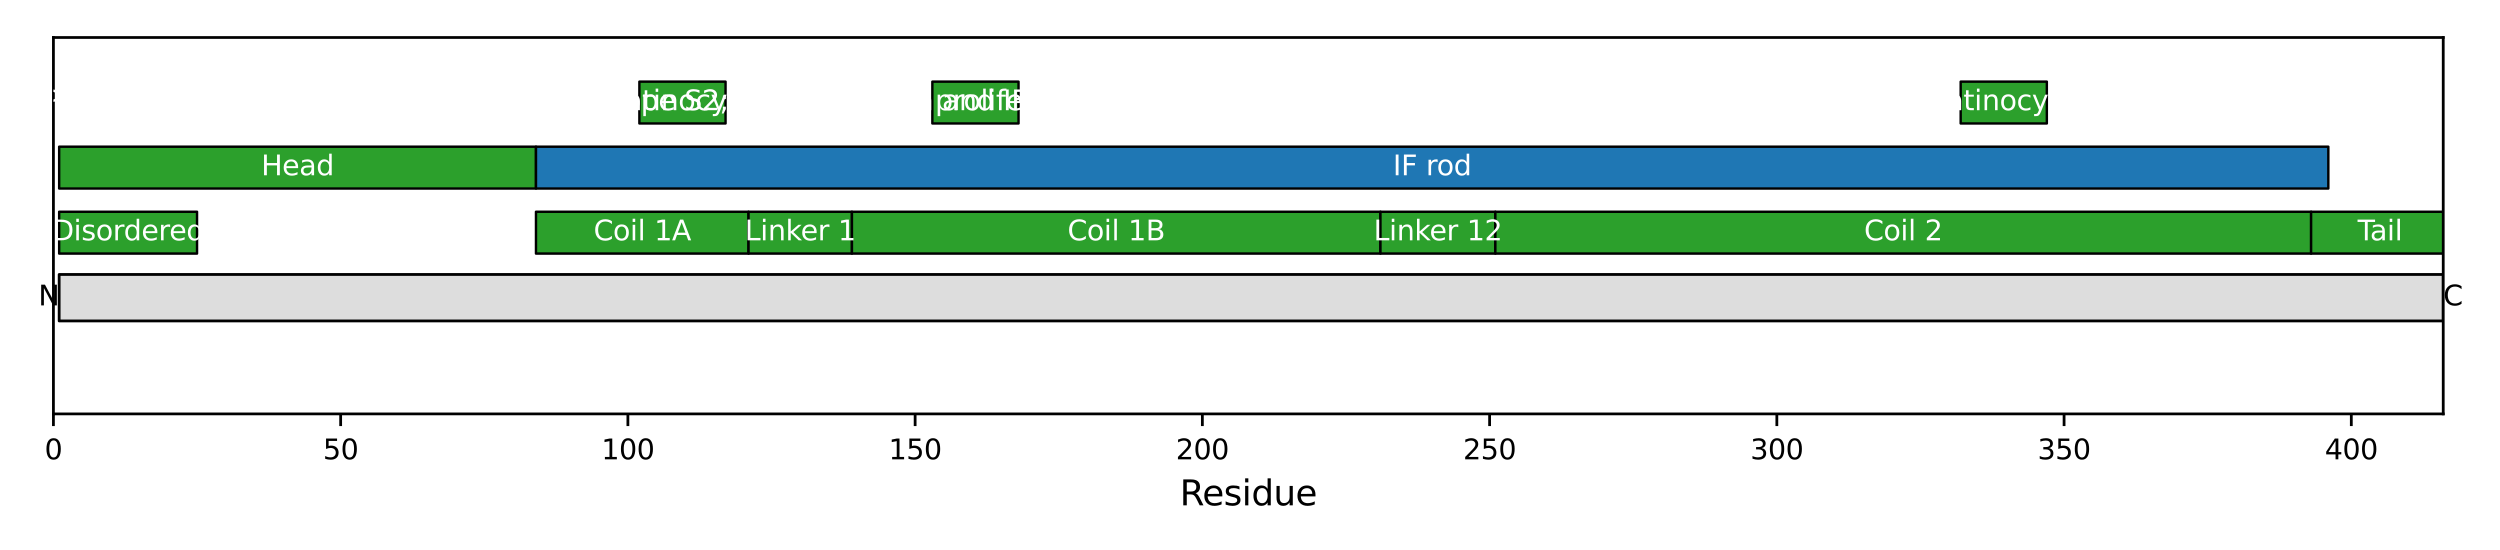 <?xml version="1.0" encoding="utf-8" standalone="no"?>
<!DOCTYPE svg PUBLIC "-//W3C//DTD SVG 1.1//EN"
  "http://www.w3.org/Graphics/SVG/1.1/DTD/svg11.dtd">
<svg xmlns:xlink="http://www.w3.org/1999/xlink" width="720pt" height="158.4pt" viewBox="0 0 720 158.4" xmlns="http://www.w3.org/2000/svg" version="1.1">
 <defs>
  <style type="text/css">*{stroke-linejoin: round; stroke-linecap: butt}</style>
 </defs>
 <g id="figure_1">
  <g id="patch_1">
   <path d="M 0 158.4 
L 720 158.4 
L 720 0 
L 0 0 
z
" style="fill: #ffffff"/>
  </g>
  <g id="axes_1">
   <g id="patch_2">
    <path d="M 15.384 119.2 
L 703.65 119.2 
L 703.65 10.8 
L 15.384 10.8 
z
" style="fill: #ffffff"/>
   </g>
   <g id="patch_3">
    <path d="M 17.038 92.435 
L 703.65 92.435 
L 703.65 79.052 
L 17.038 79.052 
z
" clip-path="url(#p76e90df660)" style="fill: #dddddd; stroke: #000000; stroke-width: 0.8; stroke-linejoin: miter"/>
   </g>
   <g id="PatchCollection_1">
    <path d="M 17.038 73.03 
L 56.746 73.03 
L 56.746 60.985 
L 17.038 60.985 
z
" clip-path="url(#p76e90df660)" style="fill: #2ca02c; stroke: #000000; stroke-width: 0.7"/>
    <path d="M 17.038 54.294 
L 154.361 54.294 
L 154.361 42.249 
L 17.038 42.249 
z
" clip-path="url(#p76e90df660)" style="fill: #2ca02c; stroke: #000000; stroke-width: 0.7"/>
    <path d="M 154.361 73.03 
L 215.577 73.03 
L 215.577 60.985 
L 154.361 60.985 
z
" clip-path="url(#p76e90df660)" style="fill: #2ca02c; stroke: #000000; stroke-width: 0.7"/>
    <path d="M 154.361 54.294 
L 670.56 54.294 
L 670.56 42.249 
L 154.361 42.249 
z
" clip-path="url(#p76e90df660)" style="fill: #1f77b4; stroke: #000000; stroke-width: 0.7"/>
    <path d="M 184.141 35.558 
L 208.959 35.558 
L 208.959 23.514 
L 184.141 23.514 
z
" clip-path="url(#p76e90df660)" style="fill: #2ca02c; stroke: #000000; stroke-width: 0.7"/>
    <path d="M 215.577 73.03 
L 245.357 73.03 
L 245.357 60.985 
L 215.577 60.985 
z
" clip-path="url(#p76e90df660)" style="fill: #2ca02c; stroke: #000000; stroke-width: 0.7"/>
    <path d="M 245.357 73.03 
L 397.57 73.03 
L 397.57 60.985 
L 245.357 60.985 
z
" clip-path="url(#p76e90df660)" style="fill: #2ca02c; stroke: #000000; stroke-width: 0.7"/>
    <path d="M 268.52 35.558 
L 293.337 35.558 
L 293.337 23.514 
L 268.52 23.514 
z
" clip-path="url(#p76e90df660)" style="fill: #2ca02c; stroke: #000000; stroke-width: 0.7"/>
    <path d="M 397.57 73.03 
L 430.66 73.03 
L 430.66 60.985 
L 397.57 60.985 
z
" clip-path="url(#p76e90df660)" style="fill: #2ca02c; stroke: #000000; stroke-width: 0.7"/>
    <path d="M 430.66 73.03 
L 665.597 73.03 
L 665.597 60.985 
L 430.66 60.985 
z
" clip-path="url(#p76e90df660)" style="fill: #2ca02c; stroke: #000000; stroke-width: 0.7"/>
    <path d="M 564.673 35.558 
L 589.49 35.558 
L 589.49 23.514 
L 564.673 23.514 
z
" clip-path="url(#p76e90df660)" style="fill: #2ca02c; stroke: #000000; stroke-width: 0.7"/>
    <path d="M 665.597 73.03 
L 705.304 73.03 
L 705.304 60.985 
L 665.597 60.985 
z
" clip-path="url(#p76e90df660)" style="fill: #2ca02c; stroke: #000000; stroke-width: 0.7"/>
   </g>
   <g id="matplotlib.axis_1">
    <g id="xtick_1">
     <g id="line2d_1">
      <defs>
       <path id="m60214bdbd6" d="M 0 0 
L 0 3.5 
" style="stroke: #000000; stroke-width: 0.8"/>
      </defs>
      <g>
       <use xlink:href="#m60214bdbd6" x="15.384" y="119.2" style="stroke: #000000; stroke-width: 0.8"/>
      </g>
     </g>
     <g id="text_1">
      <!-- 0 -->
      <g transform="translate(12.839 132.279) scale(0.08 -0.08)">
       <defs>
        <path id="DejaVuSans-30" d="M 2034 4250 
Q 1547 4250 1301 3770 
Q 1056 3291 1056 2328 
Q 1056 1369 1301 889 
Q 1547 409 2034 409 
Q 2525 409 2770 889 
Q 3016 1369 3016 2328 
Q 3016 3291 2770 3770 
Q 2525 4250 2034 4250 
z
M 2034 4750 
Q 2819 4750 3233 4129 
Q 3647 3509 3647 2328 
Q 3647 1150 3233 529 
Q 2819 -91 2034 -91 
Q 1250 -91 836 529 
Q 422 1150 422 2328 
Q 422 3509 836 4129 
Q 1250 4750 2034 4750 
z
" transform="scale(0.016)"/>
       </defs>
       <use xlink:href="#DejaVuSans-30"/>
      </g>
     </g>
    </g>
    <g id="xtick_2">
     <g id="line2d_2">
      <g>
       <use xlink:href="#m60214bdbd6" x="98.108" y="119.2" style="stroke: #000000; stroke-width: 0.8"/>
      </g>
     </g>
     <g id="text_2">
      <!-- 50 -->
      <g transform="translate(93.018 132.279) scale(0.08 -0.08)">
       <defs>
        <path id="DejaVuSans-35" d="M 691 4666 
L 3169 4666 
L 3169 4134 
L 1269 4134 
L 1269 2991 
Q 1406 3038 1543 3061 
Q 1681 3084 1819 3084 
Q 2600 3084 3056 2656 
Q 3513 2228 3513 1497 
Q 3513 744 3044 326 
Q 2575 -91 1722 -91 
Q 1428 -91 1123 -41 
Q 819 9 494 109 
L 494 744 
Q 775 591 1075 516 
Q 1375 441 1709 441 
Q 2250 441 2565 725 
Q 2881 1009 2881 1497 
Q 2881 1984 2565 2268 
Q 2250 2553 1709 2553 
Q 1456 2553 1204 2497 
Q 953 2441 691 2322 
L 691 4666 
z
" transform="scale(0.016)"/>
       </defs>
       <use xlink:href="#DejaVuSans-35"/>
       <use xlink:href="#DejaVuSans-30" transform="translate(63.623 0)"/>
      </g>
     </g>
    </g>
    <g id="xtick_3">
     <g id="line2d_3">
      <g>
       <use xlink:href="#m60214bdbd6" x="180.832" y="119.2" style="stroke: #000000; stroke-width: 0.8"/>
      </g>
     </g>
     <g id="text_3">
      <!-- 100 -->
      <g transform="translate(173.197 132.279) scale(0.08 -0.08)">
       <defs>
        <path id="DejaVuSans-31" d="M 794 531 
L 1825 531 
L 1825 4091 
L 703 3866 
L 703 4441 
L 1819 4666 
L 2450 4666 
L 2450 531 
L 3481 531 
L 3481 0 
L 794 0 
L 794 531 
z
" transform="scale(0.016)"/>
       </defs>
       <use xlink:href="#DejaVuSans-31"/>
       <use xlink:href="#DejaVuSans-30" transform="translate(63.623 0)"/>
       <use xlink:href="#DejaVuSans-30" transform="translate(127.246 0)"/>
      </g>
     </g>
    </g>
    <g id="xtick_4">
     <g id="line2d_4">
      <g>
       <use xlink:href="#m60214bdbd6" x="263.557" y="119.2" style="stroke: #000000; stroke-width: 0.8"/>
      </g>
     </g>
     <g id="text_4">
      <!-- 150 -->
      <g transform="translate(255.922 132.279) scale(0.08 -0.08)">
       <use xlink:href="#DejaVuSans-31"/>
       <use xlink:href="#DejaVuSans-35" transform="translate(63.623 0)"/>
       <use xlink:href="#DejaVuSans-30" transform="translate(127.246 0)"/>
      </g>
     </g>
    </g>
    <g id="xtick_5">
     <g id="line2d_5">
      <g>
       <use xlink:href="#m60214bdbd6" x="346.281" y="119.2" style="stroke: #000000; stroke-width: 0.8"/>
      </g>
     </g>
     <g id="text_5">
      <!-- 200 -->
      <g transform="translate(338.646 132.279) scale(0.08 -0.08)">
       <defs>
        <path id="DejaVuSans-32" d="M 1228 531 
L 3431 531 
L 3431 0 
L 469 0 
L 469 531 
Q 828 903 1448 1529 
Q 2069 2156 2228 2338 
Q 2531 2678 2651 2914 
Q 2772 3150 2772 3378 
Q 2772 3750 2511 3984 
Q 2250 4219 1831 4219 
Q 1534 4219 1204 4116 
Q 875 4013 500 3803 
L 500 4441 
Q 881 4594 1212 4672 
Q 1544 4750 1819 4750 
Q 2544 4750 2975 4387 
Q 3406 4025 3406 3419 
Q 3406 3131 3298 2873 
Q 3191 2616 2906 2266 
Q 2828 2175 2409 1742 
Q 1991 1309 1228 531 
z
" transform="scale(0.016)"/>
       </defs>
       <use xlink:href="#DejaVuSans-32"/>
       <use xlink:href="#DejaVuSans-30" transform="translate(63.623 0)"/>
       <use xlink:href="#DejaVuSans-30" transform="translate(127.246 0)"/>
      </g>
     </g>
    </g>
    <g id="xtick_6">
     <g id="line2d_6">
      <g>
       <use xlink:href="#m60214bdbd6" x="429.005" y="119.2" style="stroke: #000000; stroke-width: 0.8"/>
      </g>
     </g>
     <g id="text_6">
      <!-- 250 -->
      <g transform="translate(421.37 132.279) scale(0.08 -0.08)">
       <use xlink:href="#DejaVuSans-32"/>
       <use xlink:href="#DejaVuSans-35" transform="translate(63.623 0)"/>
       <use xlink:href="#DejaVuSans-30" transform="translate(127.246 0)"/>
      </g>
     </g>
    </g>
    <g id="xtick_7">
     <g id="line2d_7">
      <g>
       <use xlink:href="#m60214bdbd6" x="511.73" y="119.2" style="stroke: #000000; stroke-width: 0.8"/>
      </g>
     </g>
     <g id="text_7">
      <!-- 300 -->
      <g transform="translate(504.095 132.279) scale(0.08 -0.08)">
       <defs>
        <path id="DejaVuSans-33" d="M 2597 2516 
Q 3050 2419 3304 2112 
Q 3559 1806 3559 1356 
Q 3559 666 3084 287 
Q 2609 -91 1734 -91 
Q 1441 -91 1130 -33 
Q 819 25 488 141 
L 488 750 
Q 750 597 1062 519 
Q 1375 441 1716 441 
Q 2309 441 2620 675 
Q 2931 909 2931 1356 
Q 2931 1769 2642 2001 
Q 2353 2234 1838 2234 
L 1294 2234 
L 1294 2753 
L 1863 2753 
Q 2328 2753 2575 2939 
Q 2822 3125 2822 3475 
Q 2822 3834 2567 4026 
Q 2313 4219 1838 4219 
Q 1578 4219 1281 4162 
Q 984 4106 628 3988 
L 628 4550 
Q 988 4650 1302 4700 
Q 1616 4750 1894 4750 
Q 2613 4750 3031 4423 
Q 3450 4097 3450 3541 
Q 3450 3153 3228 2886 
Q 3006 2619 2597 2516 
z
" transform="scale(0.016)"/>
       </defs>
       <use xlink:href="#DejaVuSans-33"/>
       <use xlink:href="#DejaVuSans-30" transform="translate(63.623 0)"/>
       <use xlink:href="#DejaVuSans-30" transform="translate(127.246 0)"/>
      </g>
     </g>
    </g>
    <g id="xtick_8">
     <g id="line2d_8">
      <g>
       <use xlink:href="#m60214bdbd6" x="594.454" y="119.2" style="stroke: #000000; stroke-width: 0.8"/>
      </g>
     </g>
     <g id="text_8">
      <!-- 350 -->
      <g transform="translate(586.819 132.279) scale(0.08 -0.08)">
       <use xlink:href="#DejaVuSans-33"/>
       <use xlink:href="#DejaVuSans-35" transform="translate(63.623 0)"/>
       <use xlink:href="#DejaVuSans-30" transform="translate(127.246 0)"/>
      </g>
     </g>
    </g>
    <g id="xtick_9">
     <g id="line2d_9">
      <g>
       <use xlink:href="#m60214bdbd6" x="677.178" y="119.2" style="stroke: #000000; stroke-width: 0.8"/>
      </g>
     </g>
     <g id="text_9">
      <!-- 400 -->
      <g transform="translate(669.543 132.279) scale(0.08 -0.08)">
       <defs>
        <path id="DejaVuSans-34" d="M 2419 4116 
L 825 1625 
L 2419 1625 
L 2419 4116 
z
M 2253 4666 
L 3047 4666 
L 3047 1625 
L 3713 1625 
L 3713 1100 
L 3047 1100 
L 3047 0 
L 2419 0 
L 2419 1100 
L 313 1100 
L 313 1709 
L 2253 4666 
z
" transform="scale(0.016)"/>
       </defs>
       <use xlink:href="#DejaVuSans-34"/>
       <use xlink:href="#DejaVuSans-30" transform="translate(63.623 0)"/>
       <use xlink:href="#DejaVuSans-30" transform="translate(127.246 0)"/>
      </g>
     </g>
    </g>
    <g id="text_10">
     <!-- Residue -->
     <g transform="translate(339.778 145.541) scale(0.1 -0.1)">
      <defs>
       <path id="DejaVuSans-52" d="M 2841 2188 
Q 3044 2119 3236 1894 
Q 3428 1669 3622 1275 
L 4263 0 
L 3584 0 
L 2988 1197 
Q 2756 1666 2539 1819 
Q 2322 1972 1947 1972 
L 1259 1972 
L 1259 0 
L 628 0 
L 628 4666 
L 2053 4666 
Q 2853 4666 3247 4331 
Q 3641 3997 3641 3322 
Q 3641 2881 3436 2590 
Q 3231 2300 2841 2188 
z
M 1259 4147 
L 1259 2491 
L 2053 2491 
Q 2509 2491 2742 2702 
Q 2975 2913 2975 3322 
Q 2975 3731 2742 3939 
Q 2509 4147 2053 4147 
L 1259 4147 
z
" transform="scale(0.016)"/>
       <path id="DejaVuSans-65" d="M 3597 1894 
L 3597 1613 
L 953 1613 
Q 991 1019 1311 708 
Q 1631 397 2203 397 
Q 2534 397 2845 478 
Q 3156 559 3463 722 
L 3463 178 
Q 3153 47 2828 -22 
Q 2503 -91 2169 -91 
Q 1331 -91 842 396 
Q 353 884 353 1716 
Q 353 2575 817 3079 
Q 1281 3584 2069 3584 
Q 2775 3584 3186 3129 
Q 3597 2675 3597 1894 
z
M 3022 2063 
Q 3016 2534 2758 2815 
Q 2500 3097 2075 3097 
Q 1594 3097 1305 2825 
Q 1016 2553 972 2059 
L 3022 2063 
z
" transform="scale(0.016)"/>
       <path id="DejaVuSans-73" d="M 2834 3397 
L 2834 2853 
Q 2591 2978 2328 3040 
Q 2066 3103 1784 3103 
Q 1356 3103 1142 2972 
Q 928 2841 928 2578 
Q 928 2378 1081 2264 
Q 1234 2150 1697 2047 
L 1894 2003 
Q 2506 1872 2764 1633 
Q 3022 1394 3022 966 
Q 3022 478 2636 193 
Q 2250 -91 1575 -91 
Q 1294 -91 989 -36 
Q 684 19 347 128 
L 347 722 
Q 666 556 975 473 
Q 1284 391 1588 391 
Q 1994 391 2212 530 
Q 2431 669 2431 922 
Q 2431 1156 2273 1281 
Q 2116 1406 1581 1522 
L 1381 1569 
Q 847 1681 609 1914 
Q 372 2147 372 2553 
Q 372 3047 722 3315 
Q 1072 3584 1716 3584 
Q 2034 3584 2315 3537 
Q 2597 3491 2834 3397 
z
" transform="scale(0.016)"/>
       <path id="DejaVuSans-69" d="M 603 3500 
L 1178 3500 
L 1178 0 
L 603 0 
L 603 3500 
z
M 603 4863 
L 1178 4863 
L 1178 4134 
L 603 4134 
L 603 4863 
z
" transform="scale(0.016)"/>
       <path id="DejaVuSans-64" d="M 2906 2969 
L 2906 4863 
L 3481 4863 
L 3481 0 
L 2906 0 
L 2906 525 
Q 2725 213 2448 61 
Q 2172 -91 1784 -91 
Q 1150 -91 751 415 
Q 353 922 353 1747 
Q 353 2572 751 3078 
Q 1150 3584 1784 3584 
Q 2172 3584 2448 3432 
Q 2725 3281 2906 2969 
z
M 947 1747 
Q 947 1113 1208 752 
Q 1469 391 1925 391 
Q 2381 391 2643 752 
Q 2906 1113 2906 1747 
Q 2906 2381 2643 2742 
Q 2381 3103 1925 3103 
Q 1469 3103 1208 2742 
Q 947 2381 947 1747 
z
" transform="scale(0.016)"/>
       <path id="DejaVuSans-75" d="M 544 1381 
L 544 3500 
L 1119 3500 
L 1119 1403 
Q 1119 906 1312 657 
Q 1506 409 1894 409 
Q 2359 409 2629 706 
Q 2900 1003 2900 1516 
L 2900 3500 
L 3475 3500 
L 3475 0 
L 2900 0 
L 2900 538 
Q 2691 219 2414 64 
Q 2138 -91 1772 -91 
Q 1169 -91 856 284 
Q 544 659 544 1381 
z
M 1991 3584 
L 1991 3584 
z
" transform="scale(0.016)"/>
      </defs>
      <use xlink:href="#DejaVuSans-52"/>
      <use xlink:href="#DejaVuSans-65" transform="translate(64.982 0)"/>
      <use xlink:href="#DejaVuSans-73" transform="translate(126.506 0)"/>
      <use xlink:href="#DejaVuSans-69" transform="translate(178.605 0)"/>
      <use xlink:href="#DejaVuSans-64" transform="translate(206.389 0)"/>
      <use xlink:href="#DejaVuSans-75" transform="translate(269.865 0)"/>
      <use xlink:href="#DejaVuSans-65" transform="translate(333.244 0)"/>
     </g>
    </g>
   </g>
   <g id="matplotlib.axis_2"/>
   <g id="patch_4">
    <path d="M 15.384 119.2 
L 15.384 10.8 
" style="fill: none; stroke: #000000; stroke-width: 0.8; stroke-linejoin: miter; stroke-linecap: square"/>
   </g>
   <g id="patch_5">
    <path d="M 703.65 119.2 
L 703.65 10.8 
" style="fill: none; stroke: #000000; stroke-width: 0.8; stroke-linejoin: miter; stroke-linecap: square"/>
   </g>
   <g id="patch_6">
    <path d="M 15.384 119.2 
L 703.65 119.2 
" style="fill: none; stroke: #000000; stroke-width: 0.8; stroke-linejoin: miter; stroke-linecap: square"/>
   </g>
   <g id="patch_7">
    <path d="M 15.384 10.8 
L 703.65 10.8 
" style="fill: none; stroke: #000000; stroke-width: 0.8; stroke-linejoin: miter; stroke-linecap: square"/>
   </g>
   <g id="text_11">
    <g clip-path="url(#p76e90df660)">
     <!-- Disordered -->
     <g style="fill: #ffffff" transform="translate(15.039 69.215) scale(0.08 -0.08)">
      <defs>
       <path id="DejaVuSans-44" d="M 1259 4147 
L 1259 519 
L 2022 519 
Q 2988 519 3436 956 
Q 3884 1394 3884 2338 
Q 3884 3275 3436 3711 
Q 2988 4147 2022 4147 
L 1259 4147 
z
M 628 4666 
L 1925 4666 
Q 3281 4666 3915 4102 
Q 4550 3538 4550 2338 
Q 4550 1131 3912 565 
Q 3275 0 1925 0 
L 628 0 
L 628 4666 
z
" transform="scale(0.016)"/>
       <path id="DejaVuSans-6f" d="M 1959 3097 
Q 1497 3097 1228 2736 
Q 959 2375 959 1747 
Q 959 1119 1226 758 
Q 1494 397 1959 397 
Q 2419 397 2687 759 
Q 2956 1122 2956 1747 
Q 2956 2369 2687 2733 
Q 2419 3097 1959 3097 
z
M 1959 3584 
Q 2709 3584 3137 3096 
Q 3566 2609 3566 1747 
Q 3566 888 3137 398 
Q 2709 -91 1959 -91 
Q 1206 -91 779 398 
Q 353 888 353 1747 
Q 353 2609 779 3096 
Q 1206 3584 1959 3584 
z
" transform="scale(0.016)"/>
       <path id="DejaVuSans-72" d="M 2631 2963 
Q 2534 3019 2420 3045 
Q 2306 3072 2169 3072 
Q 1681 3072 1420 2755 
Q 1159 2438 1159 1844 
L 1159 0 
L 581 0 
L 581 3500 
L 1159 3500 
L 1159 2956 
Q 1341 3275 1631 3429 
Q 1922 3584 2338 3584 
Q 2397 3584 2469 3576 
Q 2541 3569 2628 3553 
L 2631 2963 
z
" transform="scale(0.016)"/>
      </defs>
      <use xlink:href="#DejaVuSans-44"/>
      <use xlink:href="#DejaVuSans-69" transform="translate(77.002 0)"/>
      <use xlink:href="#DejaVuSans-73" transform="translate(104.785 0)"/>
      <use xlink:href="#DejaVuSans-6f" transform="translate(156.885 0)"/>
      <use xlink:href="#DejaVuSans-72" transform="translate(218.066 0)"/>
      <use xlink:href="#DejaVuSans-64" transform="translate(257.43 0)"/>
      <use xlink:href="#DejaVuSans-65" transform="translate(320.906 0)"/>
      <use xlink:href="#DejaVuSans-72" transform="translate(382.43 0)"/>
      <use xlink:href="#DejaVuSans-65" transform="translate(421.293 0)"/>
      <use xlink:href="#DejaVuSans-64" transform="translate(482.816 0)"/>
     </g>
    </g>
   </g>
   <g id="text_12">
    <g clip-path="url(#p76e90df660)">
     <!-- Head -->
     <g style="fill: #ffffff" transform="translate(75.239 50.479) scale(0.08 -0.08)">
      <defs>
       <path id="DejaVuSans-48" d="M 628 4666 
L 1259 4666 
L 1259 2753 
L 3553 2753 
L 3553 4666 
L 4184 4666 
L 4184 0 
L 3553 0 
L 3553 2222 
L 1259 2222 
L 1259 0 
L 628 0 
L 628 4666 
z
" transform="scale(0.016)"/>
       <path id="DejaVuSans-61" d="M 2194 1759 
Q 1497 1759 1228 1600 
Q 959 1441 959 1056 
Q 959 750 1161 570 
Q 1363 391 1709 391 
Q 2188 391 2477 730 
Q 2766 1069 2766 1631 
L 2766 1759 
L 2194 1759 
z
M 3341 1997 
L 3341 0 
L 2766 0 
L 2766 531 
Q 2569 213 2275 61 
Q 1981 -91 1556 -91 
Q 1019 -91 701 211 
Q 384 513 384 1019 
Q 384 1609 779 1909 
Q 1175 2209 1959 2209 
L 2766 2209 
L 2766 2266 
Q 2766 2663 2505 2880 
Q 2244 3097 1772 3097 
Q 1472 3097 1187 3025 
Q 903 2953 641 2809 
L 641 3341 
Q 956 3463 1253 3523 
Q 1550 3584 1831 3584 
Q 2591 3584 2966 3190 
Q 3341 2797 3341 1997 
z
" transform="scale(0.016)"/>
      </defs>
      <use xlink:href="#DejaVuSans-48"/>
      <use xlink:href="#DejaVuSans-65" transform="translate(75.195 0)"/>
      <use xlink:href="#DejaVuSans-61" transform="translate(136.719 0)"/>
      <use xlink:href="#DejaVuSans-64" transform="translate(197.998 0)"/>
     </g>
    </g>
   </g>
   <g id="text_13">
    <g clip-path="url(#p76e90df660)">
     <!-- Coil 1A -->
     <g style="fill: #ffffff" transform="translate(170.953 69.215) scale(0.08 -0.08)">
      <defs>
       <path id="DejaVuSans-43" d="M 4122 4306 
L 4122 3641 
Q 3803 3938 3442 4084 
Q 3081 4231 2675 4231 
Q 1875 4231 1450 3742 
Q 1025 3253 1025 2328 
Q 1025 1406 1450 917 
Q 1875 428 2675 428 
Q 3081 428 3442 575 
Q 3803 722 4122 1019 
L 4122 359 
Q 3791 134 3420 21 
Q 3050 -91 2638 -91 
Q 1578 -91 968 557 
Q 359 1206 359 2328 
Q 359 3453 968 4101 
Q 1578 4750 2638 4750 
Q 3056 4750 3426 4639 
Q 3797 4528 4122 4306 
z
" transform="scale(0.016)"/>
       <path id="DejaVuSans-6c" d="M 603 4863 
L 1178 4863 
L 1178 0 
L 603 0 
L 603 4863 
z
" transform="scale(0.016)"/>
       <path id="DejaVuSans-20" transform="scale(0.016)"/>
       <path id="DejaVuSans-41" d="M 2188 4044 
L 1331 1722 
L 3047 1722 
L 2188 4044 
z
M 1831 4666 
L 2547 4666 
L 4325 0 
L 3669 0 
L 3244 1197 
L 1141 1197 
L 716 0 
L 50 0 
L 1831 4666 
z
" transform="scale(0.016)"/>
      </defs>
      <use xlink:href="#DejaVuSans-43"/>
      <use xlink:href="#DejaVuSans-6f" transform="translate(69.824 0)"/>
      <use xlink:href="#DejaVuSans-69" transform="translate(131.006 0)"/>
      <use xlink:href="#DejaVuSans-6c" transform="translate(158.789 0)"/>
      <use xlink:href="#DejaVuSans-20" transform="translate(186.572 0)"/>
      <use xlink:href="#DejaVuSans-31" transform="translate(218.359 0)"/>
      <use xlink:href="#DejaVuSans-41" transform="translate(281.982 0)"/>
     </g>
    </g>
   </g>
   <g id="text_14">
    <g clip-path="url(#p76e90df660)">
     <!-- IF rod -->
     <g style="fill: #ffffff" transform="translate(401.167 50.479) scale(0.08 -0.08)">
      <defs>
       <path id="DejaVuSans-49" d="M 628 4666 
L 1259 4666 
L 1259 0 
L 628 0 
L 628 4666 
z
" transform="scale(0.016)"/>
       <path id="DejaVuSans-46" d="M 628 4666 
L 3309 4666 
L 3309 4134 
L 1259 4134 
L 1259 2759 
L 3109 2759 
L 3109 2228 
L 1259 2228 
L 1259 0 
L 628 0 
L 628 4666 
z
" transform="scale(0.016)"/>
      </defs>
      <use xlink:href="#DejaVuSans-49"/>
      <use xlink:href="#DejaVuSans-46" transform="translate(29.492 0)"/>
      <use xlink:href="#DejaVuSans-20" transform="translate(87.012 0)"/>
      <use xlink:href="#DejaVuSans-72" transform="translate(118.799 0)"/>
      <use xlink:href="#DejaVuSans-6f" transform="translate(157.662 0)"/>
      <use xlink:href="#DejaVuSans-64" transform="translate(218.844 0)"/>
     </g>
    </g>
   </g>
   <g id="text_15">
    <g clip-path="url(#p76e90df660)">
     <!-- Peptide epitope S1; induces T-cell and keratinocyte proliferation and IFN-gamma production -->
     <g style="fill: #ffffff" transform="translate(12.405 31.743) scale(0.08 -0.08)">
      <defs>
       <path id="DejaVuSans-50" d="M 1259 4147 
L 1259 2394 
L 2053 2394 
Q 2494 2394 2734 2622 
Q 2975 2850 2975 3272 
Q 2975 3691 2734 3919 
Q 2494 4147 2053 4147 
L 1259 4147 
z
M 628 4666 
L 2053 4666 
Q 2838 4666 3239 4311 
Q 3641 3956 3641 3272 
Q 3641 2581 3239 2228 
Q 2838 1875 2053 1875 
L 1259 1875 
L 1259 0 
L 628 0 
L 628 4666 
z
" transform="scale(0.016)"/>
       <path id="DejaVuSans-70" d="M 1159 525 
L 1159 -1331 
L 581 -1331 
L 581 3500 
L 1159 3500 
L 1159 2969 
Q 1341 3281 1617 3432 
Q 1894 3584 2278 3584 
Q 2916 3584 3314 3078 
Q 3713 2572 3713 1747 
Q 3713 922 3314 415 
Q 2916 -91 2278 -91 
Q 1894 -91 1617 61 
Q 1341 213 1159 525 
z
M 3116 1747 
Q 3116 2381 2855 2742 
Q 2594 3103 2138 3103 
Q 1681 3103 1420 2742 
Q 1159 2381 1159 1747 
Q 1159 1113 1420 752 
Q 1681 391 2138 391 
Q 2594 391 2855 752 
Q 3116 1113 3116 1747 
z
" transform="scale(0.016)"/>
       <path id="DejaVuSans-74" d="M 1172 4494 
L 1172 3500 
L 2356 3500 
L 2356 3053 
L 1172 3053 
L 1172 1153 
Q 1172 725 1289 603 
Q 1406 481 1766 481 
L 2356 481 
L 2356 0 
L 1766 0 
Q 1100 0 847 248 
Q 594 497 594 1153 
L 594 3053 
L 172 3053 
L 172 3500 
L 594 3500 
L 594 4494 
L 1172 4494 
z
" transform="scale(0.016)"/>
       <path id="DejaVuSans-53" d="M 3425 4513 
L 3425 3897 
Q 3066 4069 2747 4153 
Q 2428 4238 2131 4238 
Q 1616 4238 1336 4038 
Q 1056 3838 1056 3469 
Q 1056 3159 1242 3001 
Q 1428 2844 1947 2747 
L 2328 2669 
Q 3034 2534 3370 2195 
Q 3706 1856 3706 1288 
Q 3706 609 3251 259 
Q 2797 -91 1919 -91 
Q 1588 -91 1214 -16 
Q 841 59 441 206 
L 441 856 
Q 825 641 1194 531 
Q 1563 422 1919 422 
Q 2459 422 2753 634 
Q 3047 847 3047 1241 
Q 3047 1584 2836 1778 
Q 2625 1972 2144 2069 
L 1759 2144 
Q 1053 2284 737 2584 
Q 422 2884 422 3419 
Q 422 4038 858 4394 
Q 1294 4750 2059 4750 
Q 2388 4750 2728 4690 
Q 3069 4631 3425 4513 
z
" transform="scale(0.016)"/>
       <path id="DejaVuSans-3b" d="M 750 3309 
L 1409 3309 
L 1409 2516 
L 750 2516 
L 750 3309 
z
M 750 794 
L 1409 794 
L 1409 256 
L 897 -744 
L 494 -744 
L 750 256 
L 750 794 
z
" transform="scale(0.016)"/>
       <path id="DejaVuSans-6e" d="M 3513 2113 
L 3513 0 
L 2938 0 
L 2938 2094 
Q 2938 2591 2744 2837 
Q 2550 3084 2163 3084 
Q 1697 3084 1428 2787 
Q 1159 2491 1159 1978 
L 1159 0 
L 581 0 
L 581 3500 
L 1159 3500 
L 1159 2956 
Q 1366 3272 1645 3428 
Q 1925 3584 2291 3584 
Q 2894 3584 3203 3211 
Q 3513 2838 3513 2113 
z
" transform="scale(0.016)"/>
       <path id="DejaVuSans-63" d="M 3122 3366 
L 3122 2828 
Q 2878 2963 2633 3030 
Q 2388 3097 2138 3097 
Q 1578 3097 1268 2742 
Q 959 2388 959 1747 
Q 959 1106 1268 751 
Q 1578 397 2138 397 
Q 2388 397 2633 464 
Q 2878 531 3122 666 
L 3122 134 
Q 2881 22 2623 -34 
Q 2366 -91 2075 -91 
Q 1284 -91 818 406 
Q 353 903 353 1747 
Q 353 2603 823 3093 
Q 1294 3584 2113 3584 
Q 2378 3584 2631 3529 
Q 2884 3475 3122 3366 
z
" transform="scale(0.016)"/>
       <path id="DejaVuSans-54" d="M -19 4666 
L 3928 4666 
L 3928 4134 
L 2272 4134 
L 2272 0 
L 1638 0 
L 1638 4134 
L -19 4134 
L -19 4666 
z
" transform="scale(0.016)"/>
       <path id="DejaVuSans-2d" d="M 313 2009 
L 1997 2009 
L 1997 1497 
L 313 1497 
L 313 2009 
z
" transform="scale(0.016)"/>
       <path id="DejaVuSans-6b" d="M 581 4863 
L 1159 4863 
L 1159 1991 
L 2875 3500 
L 3609 3500 
L 1753 1863 
L 3688 0 
L 2938 0 
L 1159 1709 
L 1159 0 
L 581 0 
L 581 4863 
z
" transform="scale(0.016)"/>
       <path id="DejaVuSans-79" d="M 2059 -325 
Q 1816 -950 1584 -1140 
Q 1353 -1331 966 -1331 
L 506 -1331 
L 506 -850 
L 844 -850 
Q 1081 -850 1212 -737 
Q 1344 -625 1503 -206 
L 1606 56 
L 191 3500 
L 800 3500 
L 1894 763 
L 2988 3500 
L 3597 3500 
L 2059 -325 
z
" transform="scale(0.016)"/>
       <path id="DejaVuSans-66" d="M 2375 4863 
L 2375 4384 
L 1825 4384 
Q 1516 4384 1395 4259 
Q 1275 4134 1275 3809 
L 1275 3500 
L 2222 3500 
L 2222 3053 
L 1275 3053 
L 1275 0 
L 697 0 
L 697 3053 
L 147 3053 
L 147 3500 
L 697 3500 
L 697 3744 
Q 697 4328 969 4595 
Q 1241 4863 1831 4863 
L 2375 4863 
z
" transform="scale(0.016)"/>
       <path id="DejaVuSans-4e" d="M 628 4666 
L 1478 4666 
L 3547 763 
L 3547 4666 
L 4159 4666 
L 4159 0 
L 3309 0 
L 1241 3903 
L 1241 0 
L 628 0 
L 628 4666 
z
" transform="scale(0.016)"/>
       <path id="DejaVuSans-67" d="M 2906 1791 
Q 2906 2416 2648 2759 
Q 2391 3103 1925 3103 
Q 1463 3103 1205 2759 
Q 947 2416 947 1791 
Q 947 1169 1205 825 
Q 1463 481 1925 481 
Q 2391 481 2648 825 
Q 2906 1169 2906 1791 
z
M 3481 434 
Q 3481 -459 3084 -895 
Q 2688 -1331 1869 -1331 
Q 1566 -1331 1297 -1286 
Q 1028 -1241 775 -1147 
L 775 -588 
Q 1028 -725 1275 -790 
Q 1522 -856 1778 -856 
Q 2344 -856 2625 -561 
Q 2906 -266 2906 331 
L 2906 616 
Q 2728 306 2450 153 
Q 2172 0 1784 0 
Q 1141 0 747 490 
Q 353 981 353 1791 
Q 353 2603 747 3093 
Q 1141 3584 1784 3584 
Q 2172 3584 2450 3431 
Q 2728 3278 2906 2969 
L 2906 3500 
L 3481 3500 
L 3481 434 
z
" transform="scale(0.016)"/>
       <path id="DejaVuSans-6d" d="M 3328 2828 
Q 3544 3216 3844 3400 
Q 4144 3584 4550 3584 
Q 5097 3584 5394 3201 
Q 5691 2819 5691 2113 
L 5691 0 
L 5113 0 
L 5113 2094 
Q 5113 2597 4934 2840 
Q 4756 3084 4391 3084 
Q 3944 3084 3684 2787 
Q 3425 2491 3425 1978 
L 3425 0 
L 2847 0 
L 2847 2094 
Q 2847 2600 2669 2842 
Q 2491 3084 2119 3084 
Q 1678 3084 1418 2786 
Q 1159 2488 1159 1978 
L 1159 0 
L 581 0 
L 581 3500 
L 1159 3500 
L 1159 2956 
Q 1356 3278 1631 3431 
Q 1906 3584 2284 3584 
Q 2666 3584 2933 3390 
Q 3200 3197 3328 2828 
z
" transform="scale(0.016)"/>
      </defs>
      <use xlink:href="#DejaVuSans-50"/>
      <use xlink:href="#DejaVuSans-65" transform="translate(56.678 0)"/>
      <use xlink:href="#DejaVuSans-70" transform="translate(118.201 0)"/>
      <use xlink:href="#DejaVuSans-74" transform="translate(181.678 0)"/>
      <use xlink:href="#DejaVuSans-69" transform="translate(220.887 0)"/>
      <use xlink:href="#DejaVuSans-64" transform="translate(248.67 0)"/>
      <use xlink:href="#DejaVuSans-65" transform="translate(312.146 0)"/>
      <use xlink:href="#DejaVuSans-20" transform="translate(373.67 0)"/>
      <use xlink:href="#DejaVuSans-65" transform="translate(405.457 0)"/>
      <use xlink:href="#DejaVuSans-70" transform="translate(466.98 0)"/>
      <use xlink:href="#DejaVuSans-69" transform="translate(530.457 0)"/>
      <use xlink:href="#DejaVuSans-74" transform="translate(558.24 0)"/>
      <use xlink:href="#DejaVuSans-6f" transform="translate(597.449 0)"/>
      <use xlink:href="#DejaVuSans-70" transform="translate(658.631 0)"/>
      <use xlink:href="#DejaVuSans-65" transform="translate(722.107 0)"/>
      <use xlink:href="#DejaVuSans-20" transform="translate(783.631 0)"/>
      <use xlink:href="#DejaVuSans-53" transform="translate(815.418 0)"/>
      <use xlink:href="#DejaVuSans-31" transform="translate(878.895 0)"/>
      <use xlink:href="#DejaVuSans-3b" transform="translate(942.518 0)"/>
      <use xlink:href="#DejaVuSans-20" transform="translate(976.209 0)"/>
      <use xlink:href="#DejaVuSans-69" transform="translate(1007.996 0)"/>
      <use xlink:href="#DejaVuSans-6e" transform="translate(1035.779 0)"/>
      <use xlink:href="#DejaVuSans-64" transform="translate(1099.158 0)"/>
      <use xlink:href="#DejaVuSans-75" transform="translate(1162.635 0)"/>
      <use xlink:href="#DejaVuSans-63" transform="translate(1226.014 0)"/>
      <use xlink:href="#DejaVuSans-65" transform="translate(1280.994 0)"/>
      <use xlink:href="#DejaVuSans-73" transform="translate(1342.518 0)"/>
      <use xlink:href="#DejaVuSans-20" transform="translate(1394.617 0)"/>
      <use xlink:href="#DejaVuSans-54" transform="translate(1426.404 0)"/>
      <use xlink:href="#DejaVuSans-2d" transform="translate(1478.363 0)"/>
      <use xlink:href="#DejaVuSans-63" transform="translate(1514.447 0)"/>
      <use xlink:href="#DejaVuSans-65" transform="translate(1569.428 0)"/>
      <use xlink:href="#DejaVuSans-6c" transform="translate(1630.951 0)"/>
      <use xlink:href="#DejaVuSans-6c" transform="translate(1658.734 0)"/>
      <use xlink:href="#DejaVuSans-20" transform="translate(1686.518 0)"/>
      <use xlink:href="#DejaVuSans-61" transform="translate(1718.305 0)"/>
      <use xlink:href="#DejaVuSans-6e" transform="translate(1779.584 0)"/>
      <use xlink:href="#DejaVuSans-64" transform="translate(1842.963 0)"/>
      <use xlink:href="#DejaVuSans-20" transform="translate(1906.439 0)"/>
      <use xlink:href="#DejaVuSans-6b" transform="translate(1938.227 0)"/>
      <use xlink:href="#DejaVuSans-65" transform="translate(1992.512 0)"/>
      <use xlink:href="#DejaVuSans-72" transform="translate(2054.035 0)"/>
      <use xlink:href="#DejaVuSans-61" transform="translate(2095.148 0)"/>
      <use xlink:href="#DejaVuSans-74" transform="translate(2156.428 0)"/>
      <use xlink:href="#DejaVuSans-69" transform="translate(2195.637 0)"/>
      <use xlink:href="#DejaVuSans-6e" transform="translate(2223.42 0)"/>
      <use xlink:href="#DejaVuSans-6f" transform="translate(2286.799 0)"/>
      <use xlink:href="#DejaVuSans-63" transform="translate(2347.98 0)"/>
      <use xlink:href="#DejaVuSans-79" transform="translate(2402.961 0)"/>
      <use xlink:href="#DejaVuSans-74" transform="translate(2462.141 0)"/>
      <use xlink:href="#DejaVuSans-65" transform="translate(2501.35 0)"/>
      <use xlink:href="#DejaVuSans-20" transform="translate(2562.873 0)"/>
      <use xlink:href="#DejaVuSans-70" transform="translate(2594.66 0)"/>
      <use xlink:href="#DejaVuSans-72" transform="translate(2658.137 0)"/>
      <use xlink:href="#DejaVuSans-6f" transform="translate(2697 0)"/>
      <use xlink:href="#DejaVuSans-6c" transform="translate(2758.182 0)"/>
      <use xlink:href="#DejaVuSans-69" transform="translate(2785.965 0)"/>
      <use xlink:href="#DejaVuSans-66" transform="translate(2813.748 0)"/>
      <use xlink:href="#DejaVuSans-65" transform="translate(2848.953 0)"/>
      <use xlink:href="#DejaVuSans-72" transform="translate(2910.477 0)"/>
      <use xlink:href="#DejaVuSans-61" transform="translate(2951.59 0)"/>
      <use xlink:href="#DejaVuSans-74" transform="translate(3012.869 0)"/>
      <use xlink:href="#DejaVuSans-69" transform="translate(3052.078 0)"/>
      <use xlink:href="#DejaVuSans-6f" transform="translate(3079.861 0)"/>
      <use xlink:href="#DejaVuSans-6e" transform="translate(3141.043 0)"/>
      <use xlink:href="#DejaVuSans-20" transform="translate(3204.422 0)"/>
      <use xlink:href="#DejaVuSans-61" transform="translate(3236.209 0)"/>
      <use xlink:href="#DejaVuSans-6e" transform="translate(3297.488 0)"/>
      <use xlink:href="#DejaVuSans-64" transform="translate(3360.867 0)"/>
      <use xlink:href="#DejaVuSans-20" transform="translate(3424.344 0)"/>
      <use xlink:href="#DejaVuSans-49" transform="translate(3456.131 0)"/>
      <use xlink:href="#DejaVuSans-46" transform="translate(3485.623 0)"/>
      <use xlink:href="#DejaVuSans-4e" transform="translate(3543.143 0)"/>
      <use xlink:href="#DejaVuSans-2d" transform="translate(3617.947 0)"/>
      <use xlink:href="#DejaVuSans-67" transform="translate(3654.031 0)"/>
      <use xlink:href="#DejaVuSans-61" transform="translate(3717.508 0)"/>
      <use xlink:href="#DejaVuSans-6d" transform="translate(3778.787 0)"/>
      <use xlink:href="#DejaVuSans-6d" transform="translate(3876.199 0)"/>
      <use xlink:href="#DejaVuSans-61" transform="translate(3973.611 0)"/>
      <use xlink:href="#DejaVuSans-20" transform="translate(4034.891 0)"/>
      <use xlink:href="#DejaVuSans-70" transform="translate(4066.678 0)"/>
      <use xlink:href="#DejaVuSans-72" transform="translate(4130.154 0)"/>
      <use xlink:href="#DejaVuSans-6f" transform="translate(4169.018 0)"/>
      <use xlink:href="#DejaVuSans-64" transform="translate(4230.199 0)"/>
      <use xlink:href="#DejaVuSans-75" transform="translate(4293.676 0)"/>
      <use xlink:href="#DejaVuSans-63" transform="translate(4357.055 0)"/>
      <use xlink:href="#DejaVuSans-74" transform="translate(4412.035 0)"/>
      <use xlink:href="#DejaVuSans-69" transform="translate(4451.244 0)"/>
      <use xlink:href="#DejaVuSans-6f" transform="translate(4479.027 0)"/>
      <use xlink:href="#DejaVuSans-6e" transform="translate(4540.209 0)"/>
     </g>
    </g>
   </g>
   <g id="text_16">
    <g clip-path="url(#p76e90df660)">
     <!-- Linker 1 -->
     <g style="fill: #ffffff" transform="translate(214.499 69.215) scale(0.08 -0.08)">
      <defs>
       <path id="DejaVuSans-4c" d="M 628 4666 
L 1259 4666 
L 1259 531 
L 3531 531 
L 3531 0 
L 628 0 
L 628 4666 
z
" transform="scale(0.016)"/>
      </defs>
      <use xlink:href="#DejaVuSans-4c"/>
      <use xlink:href="#DejaVuSans-69" transform="translate(55.713 0)"/>
      <use xlink:href="#DejaVuSans-6e" transform="translate(83.496 0)"/>
      <use xlink:href="#DejaVuSans-6b" transform="translate(146.875 0)"/>
      <use xlink:href="#DejaVuSans-65" transform="translate(201.16 0)"/>
      <use xlink:href="#DejaVuSans-72" transform="translate(262.684 0)"/>
      <use xlink:href="#DejaVuSans-20" transform="translate(303.797 0)"/>
      <use xlink:href="#DejaVuSans-31" transform="translate(335.584 0)"/>
     </g>
    </g>
   </g>
   <g id="text_17">
    <g clip-path="url(#p76e90df660)">
     <!-- Coil 1B -->
     <g style="fill: #ffffff" transform="translate(307.44 69.215) scale(0.08 -0.08)">
      <defs>
       <path id="DejaVuSans-42" d="M 1259 2228 
L 1259 519 
L 2272 519 
Q 2781 519 3026 730 
Q 3272 941 3272 1375 
Q 3272 1813 3026 2020 
Q 2781 2228 2272 2228 
L 1259 2228 
z
M 1259 4147 
L 1259 2741 
L 2194 2741 
Q 2656 2741 2882 2914 
Q 3109 3088 3109 3444 
Q 3109 3797 2882 3972 
Q 2656 4147 2194 4147 
L 1259 4147 
z
M 628 4666 
L 2241 4666 
Q 2963 4666 3353 4366 
Q 3744 4066 3744 3513 
Q 3744 3084 3544 2831 
Q 3344 2578 2956 2516 
Q 3422 2416 3680 2098 
Q 3938 1781 3938 1306 
Q 3938 681 3513 340 
Q 3088 0 2303 0 
L 628 0 
L 628 4666 
z
" transform="scale(0.016)"/>
      </defs>
      <use xlink:href="#DejaVuSans-43"/>
      <use xlink:href="#DejaVuSans-6f" transform="translate(69.824 0)"/>
      <use xlink:href="#DejaVuSans-69" transform="translate(131.006 0)"/>
      <use xlink:href="#DejaVuSans-6c" transform="translate(158.789 0)"/>
      <use xlink:href="#DejaVuSans-20" transform="translate(186.572 0)"/>
      <use xlink:href="#DejaVuSans-31" transform="translate(218.359 0)"/>
      <use xlink:href="#DejaVuSans-42" transform="translate(281.982 0)"/>
     </g>
    </g>
   </g>
   <g id="text_18">
    <g clip-path="url(#p76e90df660)">
     <!-- Peptide epitope S2; induces T-cell proliferation and IFN-gamma production -->
     <g style="fill: #ffffff" transform="translate(131.838 31.743) scale(0.08 -0.08)">
      <use xlink:href="#DejaVuSans-50"/>
      <use xlink:href="#DejaVuSans-65" transform="translate(56.678 0)"/>
      <use xlink:href="#DejaVuSans-70" transform="translate(118.201 0)"/>
      <use xlink:href="#DejaVuSans-74" transform="translate(181.678 0)"/>
      <use xlink:href="#DejaVuSans-69" transform="translate(220.887 0)"/>
      <use xlink:href="#DejaVuSans-64" transform="translate(248.67 0)"/>
      <use xlink:href="#DejaVuSans-65" transform="translate(312.146 0)"/>
      <use xlink:href="#DejaVuSans-20" transform="translate(373.67 0)"/>
      <use xlink:href="#DejaVuSans-65" transform="translate(405.457 0)"/>
      <use xlink:href="#DejaVuSans-70" transform="translate(466.98 0)"/>
      <use xlink:href="#DejaVuSans-69" transform="translate(530.457 0)"/>
      <use xlink:href="#DejaVuSans-74" transform="translate(558.24 0)"/>
      <use xlink:href="#DejaVuSans-6f" transform="translate(597.449 0)"/>
      <use xlink:href="#DejaVuSans-70" transform="translate(658.631 0)"/>
      <use xlink:href="#DejaVuSans-65" transform="translate(722.107 0)"/>
      <use xlink:href="#DejaVuSans-20" transform="translate(783.631 0)"/>
      <use xlink:href="#DejaVuSans-53" transform="translate(815.418 0)"/>
      <use xlink:href="#DejaVuSans-32" transform="translate(878.895 0)"/>
      <use xlink:href="#DejaVuSans-3b" transform="translate(942.518 0)"/>
      <use xlink:href="#DejaVuSans-20" transform="translate(976.209 0)"/>
      <use xlink:href="#DejaVuSans-69" transform="translate(1007.996 0)"/>
      <use xlink:href="#DejaVuSans-6e" transform="translate(1035.779 0)"/>
      <use xlink:href="#DejaVuSans-64" transform="translate(1099.158 0)"/>
      <use xlink:href="#DejaVuSans-75" transform="translate(1162.635 0)"/>
      <use xlink:href="#DejaVuSans-63" transform="translate(1226.014 0)"/>
      <use xlink:href="#DejaVuSans-65" transform="translate(1280.994 0)"/>
      <use xlink:href="#DejaVuSans-73" transform="translate(1342.518 0)"/>
      <use xlink:href="#DejaVuSans-20" transform="translate(1394.617 0)"/>
      <use xlink:href="#DejaVuSans-54" transform="translate(1426.404 0)"/>
      <use xlink:href="#DejaVuSans-2d" transform="translate(1478.363 0)"/>
      <use xlink:href="#DejaVuSans-63" transform="translate(1514.447 0)"/>
      <use xlink:href="#DejaVuSans-65" transform="translate(1569.428 0)"/>
      <use xlink:href="#DejaVuSans-6c" transform="translate(1630.951 0)"/>
      <use xlink:href="#DejaVuSans-6c" transform="translate(1658.734 0)"/>
      <use xlink:href="#DejaVuSans-20" transform="translate(1686.518 0)"/>
      <use xlink:href="#DejaVuSans-70" transform="translate(1718.305 0)"/>
      <use xlink:href="#DejaVuSans-72" transform="translate(1781.781 0)"/>
      <use xlink:href="#DejaVuSans-6f" transform="translate(1820.645 0)"/>
      <use xlink:href="#DejaVuSans-6c" transform="translate(1881.826 0)"/>
      <use xlink:href="#DejaVuSans-69" transform="translate(1909.609 0)"/>
      <use xlink:href="#DejaVuSans-66" transform="translate(1937.393 0)"/>
      <use xlink:href="#DejaVuSans-65" transform="translate(1972.598 0)"/>
      <use xlink:href="#DejaVuSans-72" transform="translate(2034.121 0)"/>
      <use xlink:href="#DejaVuSans-61" transform="translate(2075.234 0)"/>
      <use xlink:href="#DejaVuSans-74" transform="translate(2136.514 0)"/>
      <use xlink:href="#DejaVuSans-69" transform="translate(2175.723 0)"/>
      <use xlink:href="#DejaVuSans-6f" transform="translate(2203.506 0)"/>
      <use xlink:href="#DejaVuSans-6e" transform="translate(2264.688 0)"/>
      <use xlink:href="#DejaVuSans-20" transform="translate(2328.066 0)"/>
      <use xlink:href="#DejaVuSans-61" transform="translate(2359.854 0)"/>
      <use xlink:href="#DejaVuSans-6e" transform="translate(2421.133 0)"/>
      <use xlink:href="#DejaVuSans-64" transform="translate(2484.512 0)"/>
      <use xlink:href="#DejaVuSans-20" transform="translate(2547.988 0)"/>
      <use xlink:href="#DejaVuSans-49" transform="translate(2579.775 0)"/>
      <use xlink:href="#DejaVuSans-46" transform="translate(2609.268 0)"/>
      <use xlink:href="#DejaVuSans-4e" transform="translate(2666.787 0)"/>
      <use xlink:href="#DejaVuSans-2d" transform="translate(2741.592 0)"/>
      <use xlink:href="#DejaVuSans-67" transform="translate(2777.676 0)"/>
      <use xlink:href="#DejaVuSans-61" transform="translate(2841.152 0)"/>
      <use xlink:href="#DejaVuSans-6d" transform="translate(2902.432 0)"/>
      <use xlink:href="#DejaVuSans-6d" transform="translate(2999.844 0)"/>
      <use xlink:href="#DejaVuSans-61" transform="translate(3097.256 0)"/>
      <use xlink:href="#DejaVuSans-20" transform="translate(3158.535 0)"/>
      <use xlink:href="#DejaVuSans-70" transform="translate(3190.322 0)"/>
      <use xlink:href="#DejaVuSans-72" transform="translate(3253.799 0)"/>
      <use xlink:href="#DejaVuSans-6f" transform="translate(3292.662 0)"/>
      <use xlink:href="#DejaVuSans-64" transform="translate(3353.844 0)"/>
      <use xlink:href="#DejaVuSans-75" transform="translate(3417.32 0)"/>
      <use xlink:href="#DejaVuSans-63" transform="translate(3480.699 0)"/>
      <use xlink:href="#DejaVuSans-74" transform="translate(3535.68 0)"/>
      <use xlink:href="#DejaVuSans-69" transform="translate(3574.889 0)"/>
      <use xlink:href="#DejaVuSans-6f" transform="translate(3602.672 0)"/>
      <use xlink:href="#DejaVuSans-6e" transform="translate(3663.854 0)"/>
     </g>
    </g>
   </g>
   <g id="text_19">
    <g clip-path="url(#p76e90df660)">
     <!-- Linker 12 -->
     <g style="fill: #ffffff" transform="translate(395.602 69.215) scale(0.08 -0.08)">
      <use xlink:href="#DejaVuSans-4c"/>
      <use xlink:href="#DejaVuSans-69" transform="translate(55.713 0)"/>
      <use xlink:href="#DejaVuSans-6e" transform="translate(83.496 0)"/>
      <use xlink:href="#DejaVuSans-6b" transform="translate(146.875 0)"/>
      <use xlink:href="#DejaVuSans-65" transform="translate(201.16 0)"/>
      <use xlink:href="#DejaVuSans-72" transform="translate(262.684 0)"/>
      <use xlink:href="#DejaVuSans-20" transform="translate(303.797 0)"/>
      <use xlink:href="#DejaVuSans-31" transform="translate(335.584 0)"/>
      <use xlink:href="#DejaVuSans-32" transform="translate(399.207 0)"/>
     </g>
    </g>
   </g>
   <g id="text_20">
    <g clip-path="url(#p76e90df660)">
     <!-- Coil 2 -->
     <g style="fill: #ffffff" transform="translate(536.849 69.215) scale(0.08 -0.08)">
      <use xlink:href="#DejaVuSans-43"/>
      <use xlink:href="#DejaVuSans-6f" transform="translate(69.824 0)"/>
      <use xlink:href="#DejaVuSans-69" transform="translate(131.006 0)"/>
      <use xlink:href="#DejaVuSans-6c" transform="translate(158.789 0)"/>
      <use xlink:href="#DejaVuSans-20" transform="translate(186.572 0)"/>
      <use xlink:href="#DejaVuSans-32" transform="translate(218.359 0)"/>
     </g>
    </g>
   </g>
   <g id="text_21">
    <g clip-path="url(#p76e90df660)">
     <!-- Peptide epitope S4; induces T-cell and keratinocyte proliferation and IFN-gamma production -->
     <g style="fill: #ffffff" transform="translate(392.937 31.743) scale(0.08 -0.08)">
      <use xlink:href="#DejaVuSans-50"/>
      <use xlink:href="#DejaVuSans-65" transform="translate(56.678 0)"/>
      <use xlink:href="#DejaVuSans-70" transform="translate(118.201 0)"/>
      <use xlink:href="#DejaVuSans-74" transform="translate(181.678 0)"/>
      <use xlink:href="#DejaVuSans-69" transform="translate(220.887 0)"/>
      <use xlink:href="#DejaVuSans-64" transform="translate(248.67 0)"/>
      <use xlink:href="#DejaVuSans-65" transform="translate(312.146 0)"/>
      <use xlink:href="#DejaVuSans-20" transform="translate(373.67 0)"/>
      <use xlink:href="#DejaVuSans-65" transform="translate(405.457 0)"/>
      <use xlink:href="#DejaVuSans-70" transform="translate(466.98 0)"/>
      <use xlink:href="#DejaVuSans-69" transform="translate(530.457 0)"/>
      <use xlink:href="#DejaVuSans-74" transform="translate(558.24 0)"/>
      <use xlink:href="#DejaVuSans-6f" transform="translate(597.449 0)"/>
      <use xlink:href="#DejaVuSans-70" transform="translate(658.631 0)"/>
      <use xlink:href="#DejaVuSans-65" transform="translate(722.107 0)"/>
      <use xlink:href="#DejaVuSans-20" transform="translate(783.631 0)"/>
      <use xlink:href="#DejaVuSans-53" transform="translate(815.418 0)"/>
      <use xlink:href="#DejaVuSans-34" transform="translate(878.895 0)"/>
      <use xlink:href="#DejaVuSans-3b" transform="translate(942.518 0)"/>
      <use xlink:href="#DejaVuSans-20" transform="translate(976.209 0)"/>
      <use xlink:href="#DejaVuSans-69" transform="translate(1007.996 0)"/>
      <use xlink:href="#DejaVuSans-6e" transform="translate(1035.779 0)"/>
      <use xlink:href="#DejaVuSans-64" transform="translate(1099.158 0)"/>
      <use xlink:href="#DejaVuSans-75" transform="translate(1162.635 0)"/>
      <use xlink:href="#DejaVuSans-63" transform="translate(1226.014 0)"/>
      <use xlink:href="#DejaVuSans-65" transform="translate(1280.994 0)"/>
      <use xlink:href="#DejaVuSans-73" transform="translate(1342.518 0)"/>
      <use xlink:href="#DejaVuSans-20" transform="translate(1394.617 0)"/>
      <use xlink:href="#DejaVuSans-54" transform="translate(1426.404 0)"/>
      <use xlink:href="#DejaVuSans-2d" transform="translate(1478.363 0)"/>
      <use xlink:href="#DejaVuSans-63" transform="translate(1514.447 0)"/>
      <use xlink:href="#DejaVuSans-65" transform="translate(1569.428 0)"/>
      <use xlink:href="#DejaVuSans-6c" transform="translate(1630.951 0)"/>
      <use xlink:href="#DejaVuSans-6c" transform="translate(1658.734 0)"/>
      <use xlink:href="#DejaVuSans-20" transform="translate(1686.518 0)"/>
      <use xlink:href="#DejaVuSans-61" transform="translate(1718.305 0)"/>
      <use xlink:href="#DejaVuSans-6e" transform="translate(1779.584 0)"/>
      <use xlink:href="#DejaVuSans-64" transform="translate(1842.963 0)"/>
      <use xlink:href="#DejaVuSans-20" transform="translate(1906.439 0)"/>
      <use xlink:href="#DejaVuSans-6b" transform="translate(1938.227 0)"/>
      <use xlink:href="#DejaVuSans-65" transform="translate(1992.512 0)"/>
      <use xlink:href="#DejaVuSans-72" transform="translate(2054.035 0)"/>
      <use xlink:href="#DejaVuSans-61" transform="translate(2095.148 0)"/>
      <use xlink:href="#DejaVuSans-74" transform="translate(2156.428 0)"/>
      <use xlink:href="#DejaVuSans-69" transform="translate(2195.637 0)"/>
      <use xlink:href="#DejaVuSans-6e" transform="translate(2223.42 0)"/>
      <use xlink:href="#DejaVuSans-6f" transform="translate(2286.799 0)"/>
      <use xlink:href="#DejaVuSans-63" transform="translate(2347.98 0)"/>
      <use xlink:href="#DejaVuSans-79" transform="translate(2402.961 0)"/>
      <use xlink:href="#DejaVuSans-74" transform="translate(2462.141 0)"/>
      <use xlink:href="#DejaVuSans-65" transform="translate(2501.35 0)"/>
      <use xlink:href="#DejaVuSans-20" transform="translate(2562.873 0)"/>
      <use xlink:href="#DejaVuSans-70" transform="translate(2594.66 0)"/>
      <use xlink:href="#DejaVuSans-72" transform="translate(2658.137 0)"/>
      <use xlink:href="#DejaVuSans-6f" transform="translate(2697 0)"/>
      <use xlink:href="#DejaVuSans-6c" transform="translate(2758.182 0)"/>
      <use xlink:href="#DejaVuSans-69" transform="translate(2785.965 0)"/>
      <use xlink:href="#DejaVuSans-66" transform="translate(2813.748 0)"/>
      <use xlink:href="#DejaVuSans-65" transform="translate(2848.953 0)"/>
      <use xlink:href="#DejaVuSans-72" transform="translate(2910.477 0)"/>
      <use xlink:href="#DejaVuSans-61" transform="translate(2951.59 0)"/>
      <use xlink:href="#DejaVuSans-74" transform="translate(3012.869 0)"/>
      <use xlink:href="#DejaVuSans-69" transform="translate(3052.078 0)"/>
      <use xlink:href="#DejaVuSans-6f" transform="translate(3079.861 0)"/>
      <use xlink:href="#DejaVuSans-6e" transform="translate(3141.043 0)"/>
      <use xlink:href="#DejaVuSans-20" transform="translate(3204.422 0)"/>
      <use xlink:href="#DejaVuSans-61" transform="translate(3236.209 0)"/>
      <use xlink:href="#DejaVuSans-6e" transform="translate(3297.488 0)"/>
      <use xlink:href="#DejaVuSans-64" transform="translate(3360.867 0)"/>
      <use xlink:href="#DejaVuSans-20" transform="translate(3424.344 0)"/>
      <use xlink:href="#DejaVuSans-49" transform="translate(3456.131 0)"/>
      <use xlink:href="#DejaVuSans-46" transform="translate(3485.623 0)"/>
      <use xlink:href="#DejaVuSans-4e" transform="translate(3543.143 0)"/>
      <use xlink:href="#DejaVuSans-2d" transform="translate(3617.947 0)"/>
      <use xlink:href="#DejaVuSans-67" transform="translate(3654.031 0)"/>
      <use xlink:href="#DejaVuSans-61" transform="translate(3717.508 0)"/>
      <use xlink:href="#DejaVuSans-6d" transform="translate(3778.787 0)"/>
      <use xlink:href="#DejaVuSans-6d" transform="translate(3876.199 0)"/>
      <use xlink:href="#DejaVuSans-61" transform="translate(3973.611 0)"/>
      <use xlink:href="#DejaVuSans-20" transform="translate(4034.891 0)"/>
      <use xlink:href="#DejaVuSans-70" transform="translate(4066.678 0)"/>
      <use xlink:href="#DejaVuSans-72" transform="translate(4130.154 0)"/>
      <use xlink:href="#DejaVuSans-6f" transform="translate(4169.018 0)"/>
      <use xlink:href="#DejaVuSans-64" transform="translate(4230.199 0)"/>
      <use xlink:href="#DejaVuSans-75" transform="translate(4293.676 0)"/>
      <use xlink:href="#DejaVuSans-63" transform="translate(4357.055 0)"/>
      <use xlink:href="#DejaVuSans-74" transform="translate(4412.035 0)"/>
      <use xlink:href="#DejaVuSans-69" transform="translate(4451.244 0)"/>
      <use xlink:href="#DejaVuSans-6f" transform="translate(4479.027 0)"/>
      <use xlink:href="#DejaVuSans-6e" transform="translate(4540.209 0)"/>
     </g>
    </g>
   </g>
   <g id="text_22">
    <g clip-path="url(#p76e90df660)">
     <!-- Tail -->
     <g style="fill: #ffffff" transform="translate(678.994 69.215) scale(0.08 -0.08)">
      <use xlink:href="#DejaVuSans-54"/>
      <use xlink:href="#DejaVuSans-61" transform="translate(44.584 0)"/>
      <use xlink:href="#DejaVuSans-69" transform="translate(105.863 0)"/>
      <use xlink:href="#DejaVuSans-6c" transform="translate(133.646 0)"/>
     </g>
    </g>
   </g>
   <g id="text_23">
    <!-- N -->
    <g transform="translate(11.053 87.951) scale(0.08 -0.08)">
     <use xlink:href="#DejaVuSans-4e"/>
    </g>
   </g>
   <g id="text_24">
    <!-- C -->
    <g transform="translate(703.65 87.951) scale(0.08 -0.08)">
     <use xlink:href="#DejaVuSans-43"/>
    </g>
   </g>
  </g>
 </g>
 <defs>
  <clipPath id="p76e90df660">
   <rect x="15.384" y="10.8" width="688.266" height="108.4"/>
  </clipPath>
 </defs>
</svg>
